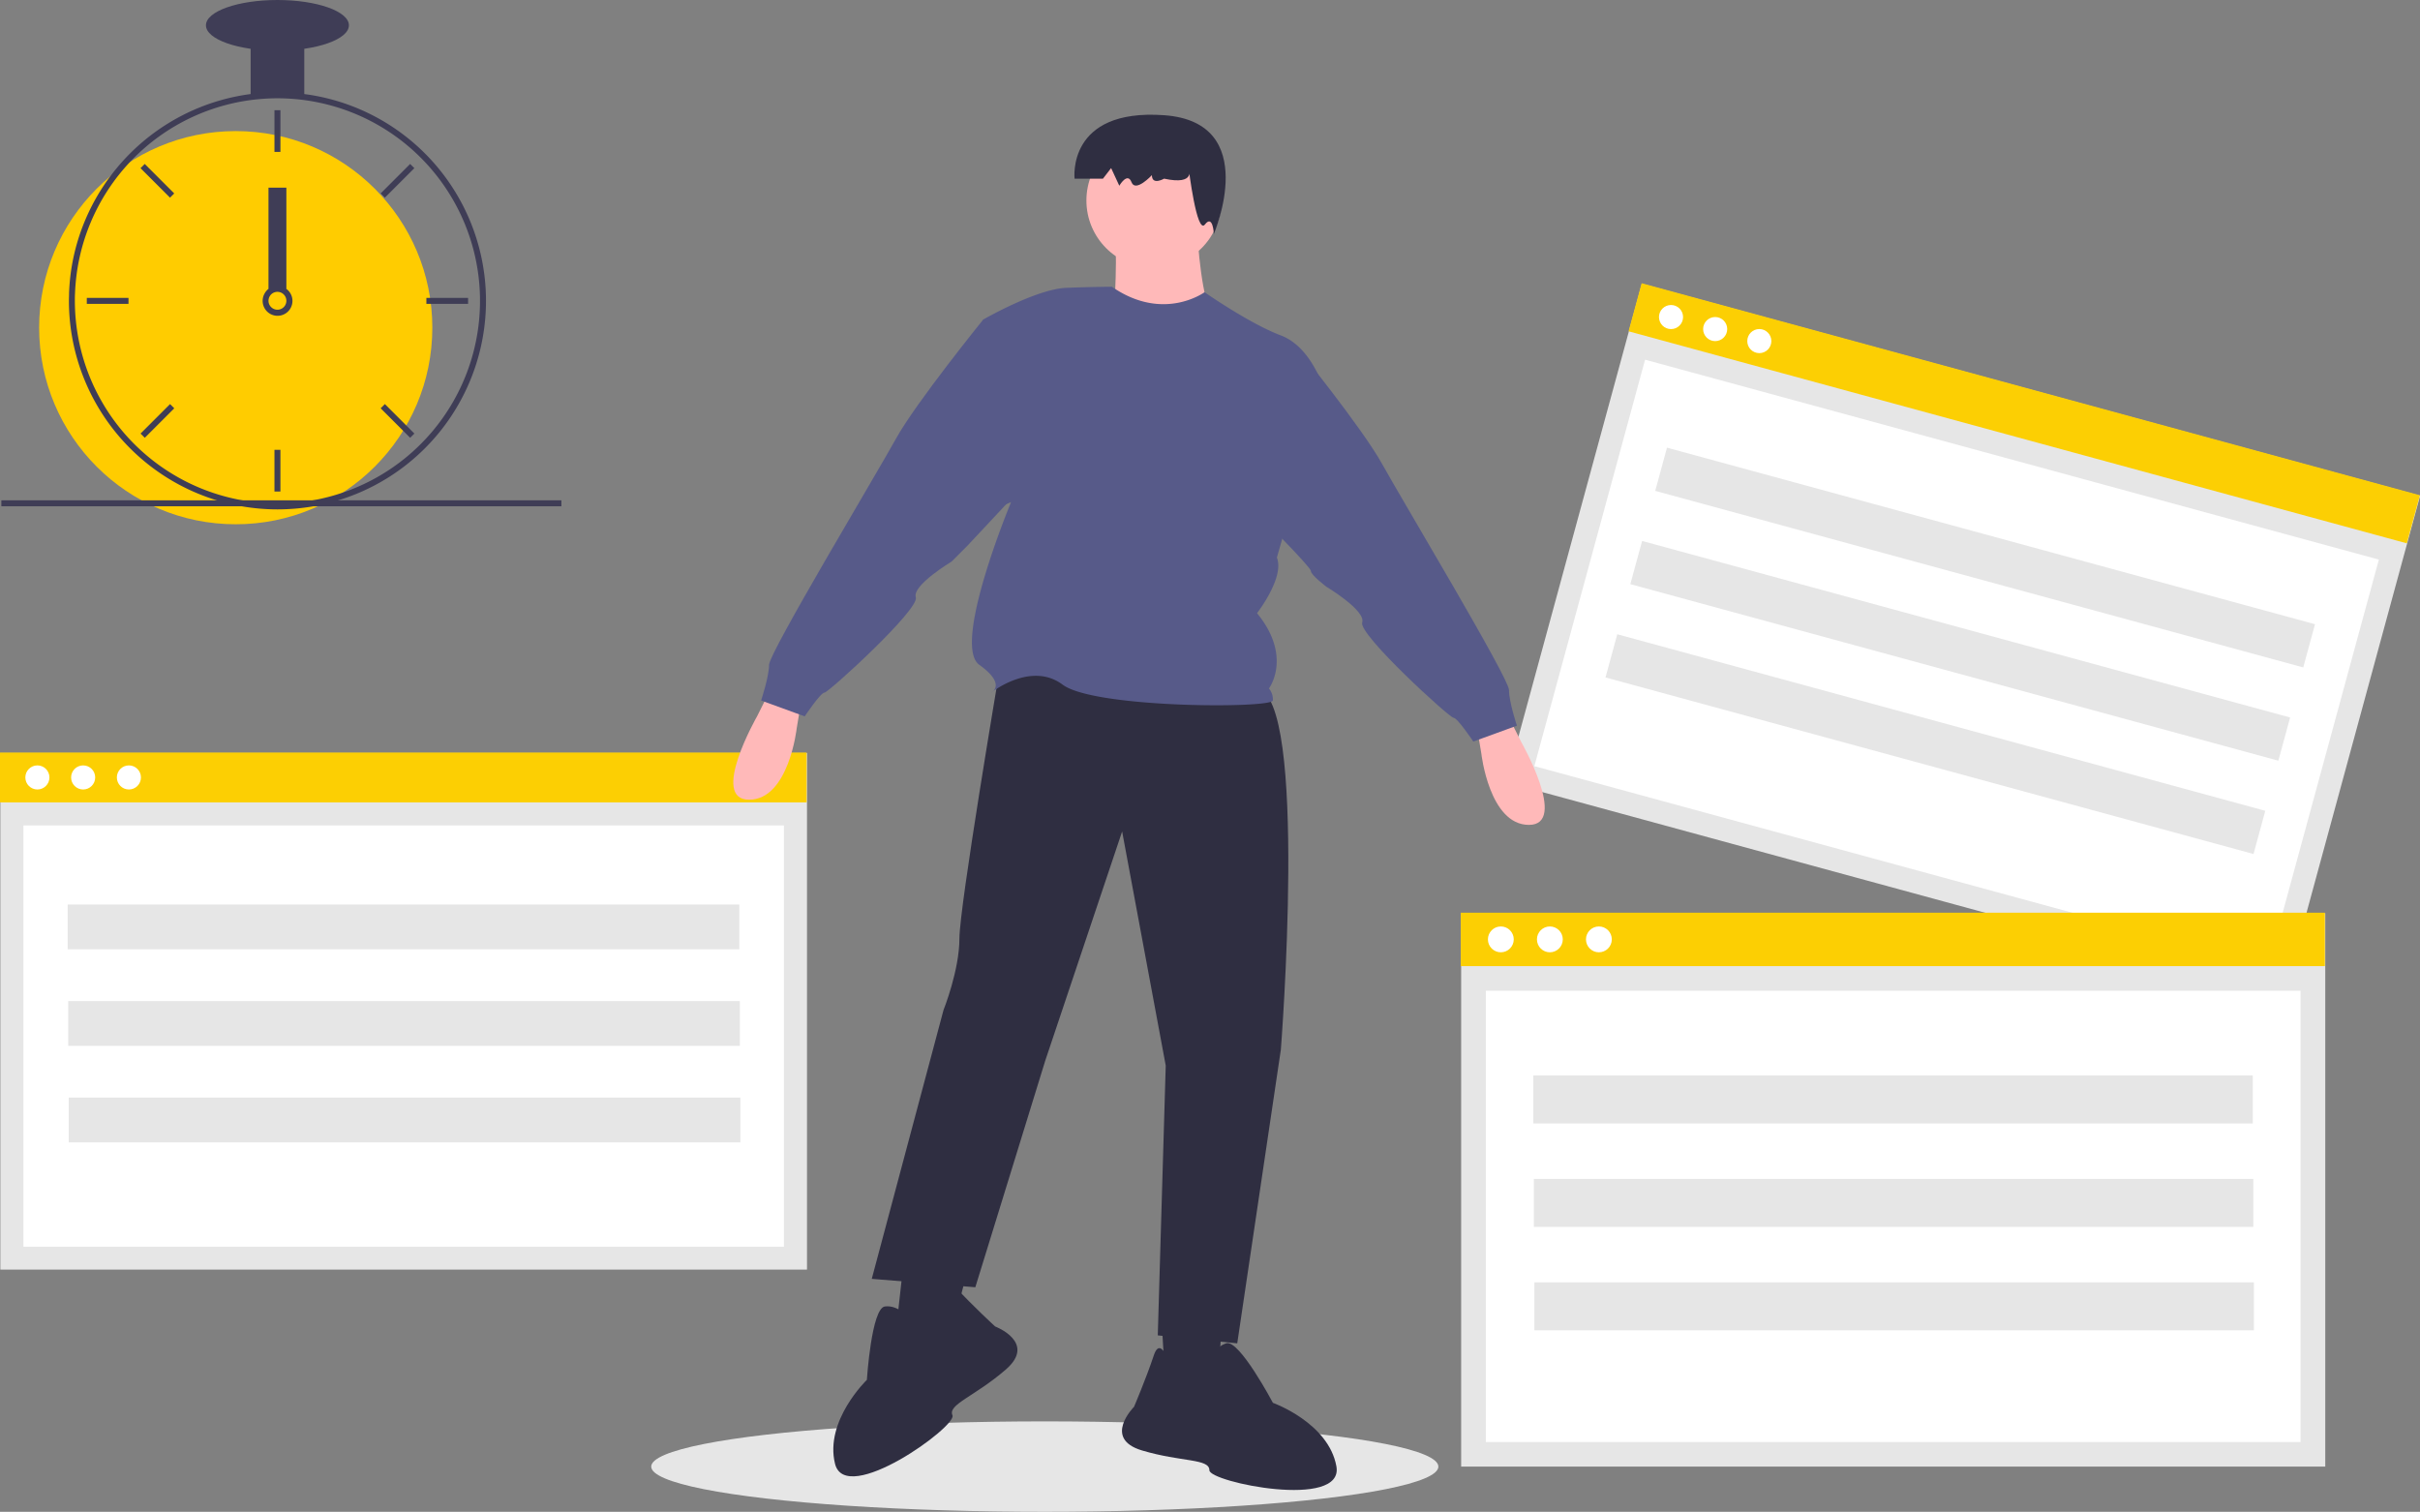 <svg id="fea515ef-617e-4ef7-b3f1-ba84b4cf52f6" xmlns="http://www.w3.org/2000/svg" viewBox="0 0 888 554.75"><rect x="0" y="0" width="888" height="554.75" fill="#808080" stroke="none"/><defs><style>.cls-1{fill:#e6e6e6}.cls-2{fill:#fff}.cls-3{fill:#fccf03}.cls-4{fill:#ffb9b9}.cls-5{fill:#2f2e41}.cls-6{fill:#575a89}.cls-8{fill:#3f3d56}</style></defs><ellipse class="cls-1" cx="383.38" cy="538.16" rx="144.42" ry="16.59"/><rect class="cls-1" x="625.51" y="86.45" width="189.57" height="295.99" transform="rotate(-74.76 720.341 234.435)"/><rect class="cls-2" x="640.62" y="103.68" width="154.58" height="279.07" transform="rotate(-74.76 717.952 243.192)"/><rect class="cls-3" x="733.58" y="3.63" width="18.29" height="295.99" transform="rotate(-74.76 742.768 151.603)"/><circle class="cls-2" cx="613.17" cy="116.34" r="4.42"/><circle class="cls-2" cx="629.37" cy="120.75" r="4.42"/><circle class="cls-2" cx="645.57" cy="125.16" r="4.42"/><rect class="cls-1" x="720.15" y="81.33" width="16.43" height="246.45" transform="rotate(-74.76 728.416 204.535)"/><rect class="cls-1" x="711.03" y="115.56" width="16.43" height="246.45" transform="rotate(-74.76 719.288 238.77)"/><rect class="cls-1" x="701.91" y="149.8" width="16.43" height="246.45" transform="rotate(-74.76 710.172 273.005)"/><rect class="cls-1" x=".13" y="276.31" width="295.99" height="189.57"/><rect class="cls-2" x="8.59" y="302.89" width="279.07" height="154.58"/><rect class="cls-3" y="276.14" width="295.99" height="18.29"/><circle class="cls-2" cx="13.72" cy="285.28" r="4.42"/><circle class="cls-2" cx="30.51" cy="285.28" r="4.42"/><circle class="cls-2" cx="47.3" cy="285.28" r="4.42"/><rect class="cls-1" x="24.84" y="331.91" width="246.45" height="16.43"/><rect class="cls-1" x="25.03" y="367.34" width="246.45" height="16.43"/><rect class="cls-1" x="25.22" y="402.76" width="246.45" height="16.43"/><rect class="cls-1" x="536.16" y="335.09" width="317.08" height="203.07"/><rect class="cls-2" x="545.22" y="363.56" width="298.95" height="165.59"/><rect class="cls-3" x="536.02" y="334.91" width="317.08" height="19.6"/><circle class="cls-2" cx="550.72" cy="344.7" r="4.74"/><circle class="cls-2" cx="568.71" cy="344.7" r="4.74"/><circle class="cls-2" cx="586.7" cy="344.7" r="4.74"/><rect class="cls-1" x="562.63" y="394.65" width="264.01" height="17.6"/><rect class="cls-1" x="562.83" y="432.6" width="264.01" height="17.6"/><rect class="cls-1" x="563.04" y="470.56" width="264.01" height="17.6"/><path class="cls-4" d="M282.16 254.13l-4.37 8.74s-17.48 30.58-2.92 30.58 17.48-26.21 17.48-26.21l1.45-8.74zM439.42 86.68s1.45 24.75 5.82 29.12-36.4 0-36.4 0 1.45-27.67 0-29.12 30.58 0 30.58 0z"/><path class="cls-5" d="M366.61 246.85s-14.56 85.91-14.56 97.56-5.83 26.21-5.83 26.21l-26.33 98.65 38 3.08 25.67-83.18 28.2-84.07 16 85.91-2.92 99 29.16 2.92 16-107.75s10.2-129.59-8.73-132.51-94.66-5.82-94.66-5.82z"/><polygon class="cls-5" points="425.65 474.4 427.77 510.41 446.7 510.41 448.15 488.57 425.65 474.4"/><path class="cls-5" d="M430.68 504.58s-4.37-16-7.28-7.28-7.28 18.93-7.28 18.93-11.65 11.65 2.91 16 24.75 2.91 24.75 7.28 49.51 14.56 46.6-1.46-23.3-23.29-23.3-23.29-12.33-23.3-17.09-21.85-6.21 7.29-6.21 7.29z"/><polygon class="cls-5" points="331.66 462.36 328.75 488.57 349.14 488.57 355.83 463.11 331.66 462.36"/><circle class="cls-4" cx="423.4" cy="73.57" r="24.75"/><path class="cls-6" d="M442 107.22s-15.07 11.11-34-2c0 0-6 0-16.64.39-11.08.4-30.57 11.65-30.57 11.65l-1.79 72 12-5s-21.84 52.42-11.65 59.7 4.37 10.19 4.37 10.19 14.56-11.65 26.21-2.91 77.15 8.76 77.15 5.76a6.39 6.39 0 00-1.45-4.37s8.73-11.63-4.37-27.63c0 0 10.19-13.11 7.28-20.39L486 143.47s-4.37-16-16-20.39-28-15.86-28-15.86z"/><path class="cls-6" d="M372.43 120.17l-11.64-2.91s-24.76 30.57-32 43.68-46.59 78.63-46.59 83-2.92 13.1-2.92 13.1l16 5.83s5.82-8.74 7.28-8.74 34.95-30.58 33.49-34.95 13.11-13.1 13.11-13.1l5.82-5.83c1-1 20.39-21.84 20.39-21.84z"/><path class="cls-4" d="M553.75 263.37l4.37 8.74s17.47 30.58 2.91 30.58-17.47-26.21-17.47-26.21l-1.46-8.74z"/><path class="cls-6" d="M463.47 129.41l11.65-2.91s24.76 30.58 32 43.68 46.59 78.63 46.59 83 2.91 13.1 2.91 13.1l-16 5.83s-5.83-8.74-7.28-8.74-34.95-30.58-33.49-34.94-13.11-13.11-13.11-13.11S481 211 481 209.5s-20.39-21.85-20.39-21.85z"/><path class="cls-5" d="M436.16 61.68s3 6.47-9 3.88c0 0-4.48 2.59-4.48-1.29 0 0-6 6.47-7.48 2.59s-4.48 1.29-4.48 1.29l-3-6.47-3 3.88h-10.41s-3-25.87 32.88-23.28 18.22 43.58 18.22 43.58-.29-7.36-3.28-3.48-5.97-20.7-5.97-20.7zM347.1 482.09s-2.59-16.4 3.65-9.62 14.41 14.27 14.41 14.27 15.41 5.84 3.92 15.8-21.37 12.82-19.58 16.8-39.17 33.6-43.09 17.8 11.68-30.81 11.68-30.81 1.69-26.31 6.62-26.93 8.65 4.09 8.65 4.09z"/><circle cx="86.5" cy="120.24" r="72.14" fill="#fc0"/><path class="cls-8" d="M111.64 34.51a78 78 0 00-19.67 0 76.71 76.71 0 00-63.3 53.38 75.83 75.83 0 00-3.33 19.7c0 .93-.05 1.87-.05 2.81a76.59 76.59 0 0076.51 76.52c1.63 0 3.26-.06 4.87-.16a74.27 74.27 0 0011.21-1.55 76.52 76.52 0 00-6.24-150.7zm14.11 146.26a73.44 73.44 0 01-19.07 3.8c-1.61.11-3.24.16-4.87.16a74.42 74.42 0 01-74.34-74.33c0-.94 0-1.88.06-2.81a74.33 74.33 0 1198.22 73.18z"/><rect class="cls-8" x="100.71" y="40.44" width="2.19" height="15.3"/><rect class="cls-8" x="56.65" y="58.69" width="2.19" height="15.3" transform="rotate(-45 57.752 66.348)"/><rect class="cls-8" x="31.85" y="109.31" width="15.3" height="2.19"/><rect class="cls-8" x="50.1" y="153.37" width="15.3" height="2.19" transform="rotate(-45 57.746 154.451)"/><rect class="cls-8" x="138.21" y="65.25" width="15.3" height="2.19" transform="rotate(-45 145.86 66.343)"/><rect class="cls-8" x="156.46" y="109.31" width="15.3" height="2.19"/><rect class="cls-8" x="144.77" y="146.81" width="2.19" height="15.3" transform="rotate(-45 145.86 154.463)"/><rect class="cls-8" x="100.71" y="165.06" width="2.19" height="15.3"/><path class="cls-8" d="M105.08 106a5.46 5.46 0 00-6.56 0 5.65 5.65 0 00-1.52 1.87 5.47 5.47 0 108.12-1.84zm-3.28 7.65a3.29 3.29 0 01-3.28-3.28 3.43 3.43 0 01.58-1.86 3.28 3.28 0 112.7 5.14z"/><rect class="cls-8" x="91.97" y="15.3" width="19.68" height="19.68"/><ellipse class="cls-8" cx="101.8" cy="9.29" rx="26.23" ry="9.29"/><rect class="cls-8" x="98.52" y="68.86" width="6.56" height="37.16"/><rect class="cls-8" x=".5" y="183.59" width="205.5" height="2.19"/></svg>